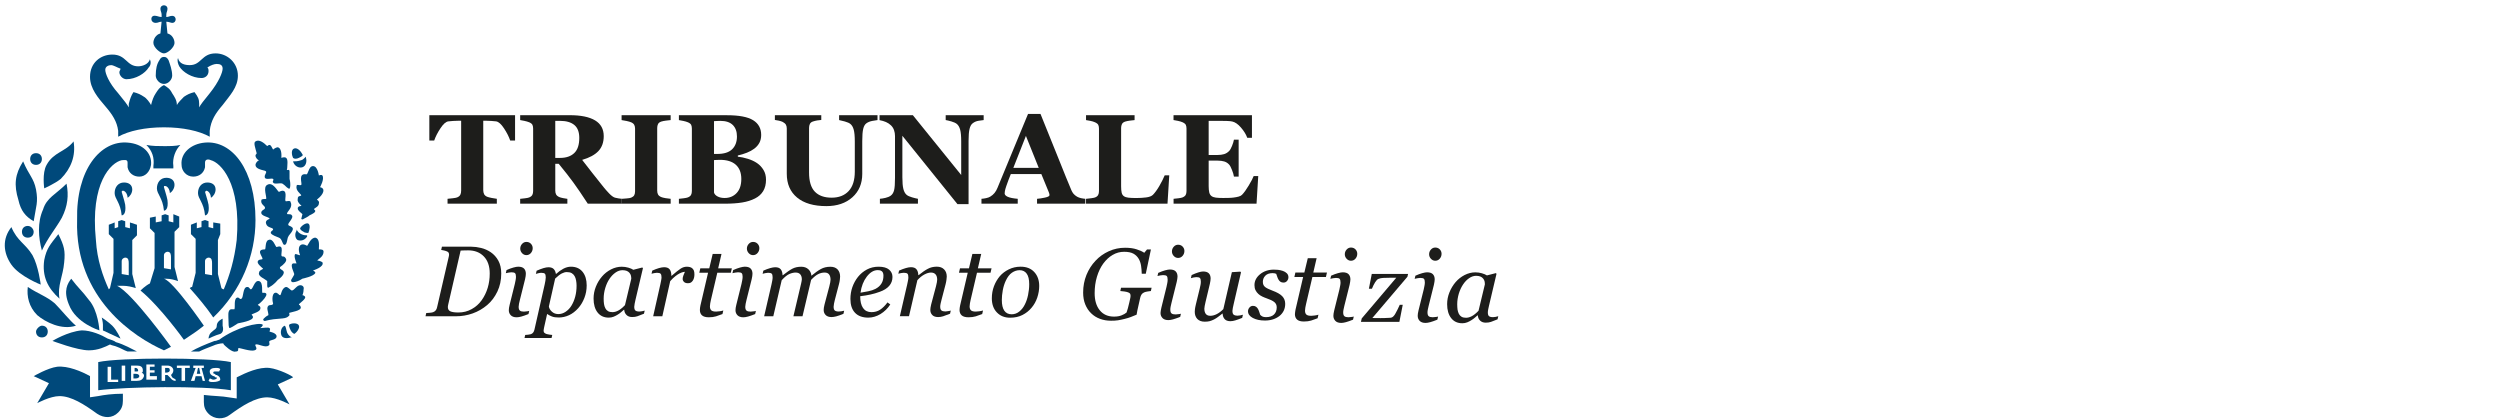 <?xml version="1.0" encoding="UTF-8" standalone="no"?>
<!-- Generator: Adobe Illustrator 16.0.0, SVG Export Plug-In . SVG Version: 6.00 Build 0)  -->

<svg
   version="1.1"
   id="Livello_1"
   x="0px"
   y="0px"
   width="214.167px"
   height="36px"
   viewBox="0 0 214.167 36"
   enable-background="new 0 0 214.167 36"
   xml:space="preserve"
   sodipodi:docname="logo-tribunale-stemmablu v2.svg"
   inkscape:version="1.4.2 (f4327f4, 2025-05-13)"
   xmlns:inkscape="http://www.inkscape.org/namespaces/inkscape"
   xmlns:sodipodi="http://sodipodi.sourceforge.net/DTD/sodipodi-0.dtd"
   xmlns="http://www.w3.org/2000/svg"
   xmlns:svg="http://www.w3.org/2000/svg"><defs
   id="defs93" /><sodipodi:namedview
   id="namedview93"
   pagecolor="#ffffff"
   bordercolor="#000000"
   borderopacity="0.25"
   inkscape:showpageshadow="2"
   inkscape:pageopacity="0.0"
   inkscape:pagecheckerboard="0"
   inkscape:deskcolor="#d1d1d1"
   inkscape:zoom="8.2925938"
   inkscape:cx="107.02321"
   inkscape:cy="18.028135"
   inkscape:window-width="1920"
   inkscape:window-height="1009"
   inkscape:window-x="-8"
   inkscape:window-y="-8"
   inkscape:window-maximized="1"
   inkscape:current-layer="g93" />
<g
   id="g43">
	<path
   fill="#00497B"
   d="M10.526,16.337c0.201,0,0.402,0.302,0.402,0.603c0.201-0.101,0.402-0.402,0.402-0.703   c0-0.402-0.302-0.603-0.705-0.603c-0.502,0-0.804,0.402-0.804,0.904c0,0.503,0.502,0.806,0.603,1.912   c0.101,0,0.403-0.103,0.302-0.906c-0.101-0.502-0.201-0.705-0.302-1.106C10.425,16.438,10.425,16.337,10.526,16.337"
   id="path1" />
	<path
   fill="#00497B"
   d="M14.045,30.012L14.045,30.012c0.201-0.1,0.402-0.201,0.603-0.302c0,0-3.317-4.624-4.624-5.228   c0.201,0,0.301,0,0.502,0c0.402,0,0.805,0.101,1.106,0.199l-0.301-1.205v-2.914l0.402-0.402v-0.906l-0.603-0.199v0.502   l-0.403-0.101v-0.503l-0.302-0.102l-0.301,0.102v0.503l-0.301,0.101v-0.502L9.32,19.254v0.805l0.403,0.402v2.916l-0.301,1.307   L9.32,24.785c-0.502-1.105-1.004-2.514-1.105-4.223c-0.503-4.93,1.307-6.639,2.211-6.838c0.201,0,0.503-0.101,0.503,0.201   c0,0.201,0,0.201,0,0.402c0.101,0.502,0.502,0.804,1.005,0.804s0.905-0.402,1.005-1.006c0.101-1.005-0.703-1.81-2.01-1.91   c-2.313-0.201-4.423,2.313-4.323,6.637C6.404,25.589,11.532,28.906,14.045,30.012L14.045,30.012z M10.425,22.372   c0-0.202,0.201-0.304,0.302-0.304c0.302,0,0.302,0.304,0.302,0.504v1.006l-0.604-0.102V22.372z"
   id="path2" />
	<path
   fill="#00497B"
   d="M17.564,12.215c-1.207,0.1-2.111,0.905-2.01,1.91c0,0.503,0.401,1.006,1.004,1.006   c0.503,0,0.905-0.302,1.006-0.804c0-0.202,0-0.202,0-0.402c0-0.302,0.302-0.302,0.503-0.201c0.804,0.201,2.614,1.911,2.211,6.838   c-0.201,1.709-0.603,3.017-1.106,4.223c0,0-0.101,0-0.201-0.102l-0.302-1.205v-2.916l0.201-0.504v-0.904l-0.603-0.1v0.502   l-0.402-0.102v-0.503l-0.302-0.103l-0.301,0.103v0.503l-0.402,0.102v-0.502l-0.503,0.198v0.806l0.403,0.401v2.916l-0.302,1.206   c-0.101,0-0.201,0.102-0.201,0.102s0.905,1.006,1.508,1.811c0.302,0.4,0.503,0.703,0.503,0.703   c2.413-2.313,3.619-5.328,3.619-8.344C21.887,14.528,19.876,12.014,17.564,12.215 M18.167,23.578l-0.604-0.102v-1.104   c0-0.202,0.201-0.304,0.302-0.304c0.302,0,0.302,0.304,0.302,0.504V23.578z"
   id="path3" />
	<path
   fill="#00497B"
   d="M16.659,28.504c0.302-0.199,0.804-0.604,0.804-0.604s-2.614-3.82-3.418-4.021c0.101,0,0.201,0,0.201,0   c0.402,0,0.704,0.102,1.006,0.201l-0.302-1.206v-3.017l0.403-0.401V18.55l-0.503-0.202v0.707l-0.402-0.102V18.45l-0.301-0.103   l-0.301,0.103v0.502l-0.503,0.101V18.55l-0.502,0.101v0.906l0.402,0.402v3.016l-0.402,1.307l0,0   c-0.402,0.201-0.805,0.605-0.805,0.605c1.709,1.406,3.72,4.223,3.72,4.223S16.357,28.706,16.659,28.504 M14.045,21.868   c0-0.201,0.201-0.302,0.302-0.302c0.301,0,0.301,0.302,0.301,0.502v1.007l-0.603-0.101V21.868z"
   id="path4" />
	<path
   fill="#00497B"
   d="M14.146,15.935c0.201,0,0.402,0.302,0.402,0.603c0.201-0.1,0.402-0.402,0.402-0.703   c0-0.403-0.302-0.604-0.704-0.604c-0.502,0-0.804,0.403-0.804,0.905c0,0.503,0.503,0.804,0.603,1.911   c0.101,0,0.402-0.101,0.302-0.905c-0.101-0.503-0.201-0.704-0.302-1.106C14.045,15.935,14.045,15.935,14.146,15.935"
   id="path5" />
	<path
   fill="#00497B"
   d="M22.49,25.086c-0.1,0,0.101-0.904-0.302-1.006c-0.402-0.1-0.502,0.704-0.703,0.704   c-0.101,0-0.101-0.201-0.302-0.201c-0.403,0-0.302,0.905-0.503,1.006c-0.101,0.101-0.201-0.101-0.302-0.101   c-0.402,0-0.201,0.904-0.301,1.005c-0.101,0-0.101,0-0.301,0c-0.302,0.101-0.201,0.604-0.201,1.005c0,0.201,0,0.604,0.1,0.604   c0.101,0,0.704-0.4,0.704-0.4c0.503-0.102,1.608-0.303,1.207-0.703c-0.201-0.104,0.603-0.201,0.703-0.503   c0.102-0.302-0.2-0.302-0.2-0.399C22.188,26.092,23.395,24.984,22.49,25.086"
   id="path6" />
	<path
   fill="#00497B"
   d="M14.045,12.517c-0.503,0-1.005,0-1.507-0.101c0.502,0.503,0.703,1.106,0.603,1.81c0,0.101,0,0.201,0,0.201   h1.709c0-0.101,0-0.201,0-0.201c-0.1-0.704,0.201-1.408,0.604-1.81C15.05,12.517,14.548,12.517,14.045,12.517"
   id="path7" />
	<path
   fill="#00497B"
   d="M18.569,27.9c0,0.303-0.201,0.303-0.502,0.604c-0.201,0.202-0.201,0.503-0.201,0.503   s0.603-0.301,1.005-0.401c0.201-0.102,0.302-0.301,0.201-0.703c0-0.303,0-0.604,0-0.604S18.569,27.498,18.569,27.9"
   id="path8" />
	<path
   fill="#00497B"
   d="M21.887,13.321c0,0.201,0.202,0.402,0.302,0.402c-0.201,0.101-0.302,0.301-0.302,0.402   c0,0.302,0.402,0.403,0.805,0.503c0.302,0.101-0.1,0.301,0,0.603c0.101,0.201,0.603,0,0.704,0.101s-0.101,0.201,0,0.302   c0.101,0.201,0.603,0,0.804,0.1c0.302,0.201,0.302,0.302,0.503,0.402c0.201,0.201,0.201-0.502,0.1-0.805c0-0.101,0-0.502,0-0.704   c-0.1-0.201-0.301,0.101-0.201-0.201c0-0.201,0.101-0.805-0.101-0.905c-0.101-0.101-0.402,0-0.402,0s0.1-0.805-0.302-0.905   c-0.101,0-0.302,0.1-0.402,0.201c-0.101-0.201-0.201-0.402-0.302-0.402c-0.1,0-0.201,0.101-0.201,0.101   c-0.301-0.301-0.704-0.603-1.006-0.402c-0.201,0.101,0,0.603,0.101,1.006C21.987,13.221,21.887,13.221,21.887,13.321"
   id="path9" />
	<path
   fill="#00497B"
   d="M10.325,29.007c0,0-0.302-0.702-0.703-1.104c-0.303-0.303-0.906-0.705-0.906-0.705s0.101,0.402,0.101,0.605   c0,0.201,0,0.504,0,0.504L10.325,29.007z"
   id="path10" />
	<path
   fill="#00497B"
   d="M25.104,13.824L25.104,13.824c0.101,0.402,0.503,0.604,0.804,0.503c0.302-0.101,0.402-0.503,0.302-0.805   v-0.101c-0.101,0.101-0.302,0.302-0.402,0.302C25.506,13.824,25.306,13.824,25.104,13.824"
   id="path11" />
	<path
   fill="#00497B"
   d="M26.411,19.959c0.1-0.201,0.201-0.705,0-0.807c-0.201-0.1-0.603,0.203-0.703,0.402   c0,0.102,0.1,0.201,0.301,0.303C26.109,19.959,26.411,19.959,26.411,19.959"
   id="path12" />
	<path
   fill="#00497B"
   d="M25.808,15.835c-0.1,0.1-0.402-0.101-0.402,0.1c-0.1,0.402,0.402,0.704,0.402,0.805   c-0.1,0.1-0.302,0-0.302,0.302c-0.101,0.302,0.402,0.604,0.302,0.604c0,0-0.302,0-0.302,0.2c0,0.201,0.202,0.302,0.402,0.502   l-0.1,0.404c0,0,0.1,0.102,0.201,0c0.201-0.102,0.402-0.202,0.502-0.301c0.202-0.103,0.705-0.303,0.403-0.504   c-0.101-0.101,0.402-0.201,0.402-0.503c0.101-0.301-0.301-0.301-0.1-0.402c0.502-0.402,0.703-0.905,0.201-1.006   c0,0,0.401-0.704,0.2-1.005c-0.1-0.101-0.301,0-0.301,0s-0.1-0.804-0.502-0.804s-0.402,0.804-0.604,0.703   C25.506,14.829,25.908,15.734,25.808,15.835"
   id="path13" />
	<path
   fill="#00497B"
   d="M25.607,13.522c0.201-0.101,0.402-0.201,0.301-0.301c-0.1-0.201-0.402-0.604-0.703-0.503   c-0.302,0.101-0.202,0.604-0.101,0.805C25.205,13.623,25.406,13.623,25.607,13.522"
   id="path14" />
	<path
   fill="#00497B"
   d="M25.808,20.059c-0.201-0.1-0.302-0.199-0.402-0.402v0.104c-0.201,0.303-0.1,0.703,0.101,0.807   c0.302,0.1,0.603,0,0.804-0.303V20.16C26.21,20.16,26.009,20.16,25.808,20.059"
   id="path15" />
	<path
   fill="#00497B"
   d="M7.61,25.689c-0.603-0.807-0.904-1.008-1.508-1.813c-0.301,0.4-0.703,1.006-0.201,2.213   c0.604,1.605,2.615,2.213,2.615,2.213S8.415,26.594,7.61,25.689"
   id="path16" />
	<path
   fill="#00497B"
   d="M7.61,30.012c0.805,0,1.408-0.302,1.811-0.502c0.201,0.102,0.402,0.102,0.603,0.2   c0.301,0.101,0.603,0.302,0.905,0.401c0.301,0,0.502,0,0.804,0c-0.402-0.199-1.106-0.604-1.81-0.803   c-0.101-0.103-0.402-0.201-0.704-0.304c-0.503-0.301-1.408-0.702-2.212-0.702c-1.206,0.102-2.513,0.903-2.513,0.903   S6.606,30.012,7.61,30.012"
   id="path17" />
	<path
   fill="#00497B"
   d="M24.501,17.243c-0.201,0,0.201-0.906-0.302-0.906c-0.1,0-0.301,0.101-0.301,0.101   c-0.101,0-0.503-0.906-1.005-0.603c-0.402,0.201,0,1.105-0.101,1.207c-0.101,0-0.402,0-0.402,0.101   c-0.102,0.402,0.402,0.503,0.301,0.704c0,0.101-0.201,0.101-0.301,0.302c-0.102,0.402,0.703,0.402,0.703,0.604   c0,0-0.402,0.101-0.301,0.401c0.101,0.402,0.603,0.304,0.603,0.504c0,0.102-0.201,0.102-0.201,0.303   c0.1,0.201,0.502,0.303,0.704,0.4c0.301,0.102,0.301,0.705,0.502,0.604c0.201,0,0.201-0.604,0.302-0.701   c0-0.103,0.604-0.604,0.301-0.807c-0.1-0.102-0.301-0.102-0.301-0.202c-0.101-0.103,0.503-0.604,0.301-0.804   c-0.1-0.202-0.502,0-0.402-0.202c0-0.101,0.502-0.503,0.302-0.904C24.903,17.142,24.602,17.243,24.501,17.243"
   id="path18" />
	<path
   fill="#00497B"
   d="M22.49,27.8c-0.302-0.2-2.212,0.202-3.72,1.308c-0.101,0-0.201,0.103-0.402,0.103   c-0.805,0.304-1.508,0.604-2.012,0.903c0.201,0,0.503,0,0.705,0c0.402-0.199,0.703-0.303,1.206-0.502   c0.201-0.102,0.603-0.2,0.804-0.2c0,0,0.101,0,0.101,0.103c0.101,0.1,0.704,0.701,1.005,0.602c0.402,0,0.101-0.301,0.302-0.301   c0.1,0,1.006,0.301,1.307,0.201c0.402-0.102,0-0.402,0.1-0.502c0.202-0.103,0.805,0.301,1.106,0.1c0.201-0.1,0-0.301,0.1-0.401   c0.101-0.101,0.603-0.101,0.603-0.401c0-0.302-0.603-0.401-0.603-0.401c0-0.101,0.101-0.2,0-0.304c-0.1-0.1-0.603,0-0.805,0   C22.289,28.102,22.591,27.9,22.49,27.8"
   id="path19" />
	<path
   fill="#00497B"
   d="M24.501,22.17c-0.101-0.201-0.201-0.201-0.302-0.201c-0.301,0,0.302-1.105-0.503-0.804   c-0.101,0-0.301-0.806-0.703-0.603c-0.302,0.1-0.201,0.803-0.302,0.803c-0.805,0-0.201,0.604-0.201,0.805   c0,0.102-0.302,0-0.402,0.202c-0.101,0.2,0.302,0.502,0.402,0.603c0.201,0.103-0.302,0.103-0.302,0.402   c-0.1,0.303,0.503,0.502,0.704,0.703c0,0.201,0,0.201,0,0.402c0,0.199,0.101,0.199,0.201,0.101   c0.402-0.202,0.704-0.603,0.704-0.603s0.603-0.402,0.503-0.705c-0.101-0.2-0.402-0.2-0.302-0.401   C24.3,22.674,24.602,22.372,24.501,22.17"
   id="path20" />
	<path
   fill="#00497B"
   d="M3.589,21.467c0.503-1.105,1.206-1.91,1.709-2.816c0.503-1.003,0.603-1.911,0.402-2.917   c-0.905,0.905-1.709,1.206-2.01,2.212C3.187,19.055,3.288,20.359,3.589,21.467"
   id="path21" />
	<path
   fill="#00497B"
   d="M2.785,21.868c-0.603-1.005-1.307-1.206-1.809-2.412c-0.805,1.005-0.704,2.211,0,3.218   c0.703,1.006,2.513,1.707,2.513,1.707S3.288,22.773,2.785,21.868"
   id="path22" />
	<path
   fill="#00497B"
   d="M7.711,34.034v-1.812c-0.704-0.4-1.91-0.904-2.815-0.805c-0.804,0.102-2.01,0.805-2.01,0.805l1.307,0.604   l-1.005,1.711c0,0,1.106-0.604,1.911-0.604c1.005,0,2.111,0.703,3.217,1.508c0.603,0.402,1.307,0.402,1.809-0.104   c0.301-0.301,0.402-0.604,0.402-1.004V33.73c-0.904,0-1.609,0.102-2.111,0.201L7.711,34.034z"
   id="path23" />
	<path
   fill="#00497B"
   d="M3.086,28.404c0,0.302,0.201,0.502,0.503,0.502c0.302,0,0.503-0.2,0.503-0.502   c0-0.303-0.201-0.504-0.503-0.504C3.388,27.9,3.086,28.203,3.086,28.404"
   id="path24" />
	<path
   fill="#00497B"
   d="M6.505,27.9c-0.503-0.402-1.307-1.407-1.811-1.91c-0.703-0.604-1.407-0.805-2.312-1.407   c-0.101,0.806,0.1,1.709,0.804,2.413C3.891,27.6,5.298,28.305,6.505,27.9"
   id="path25" />
	<path
   fill="#00497B"
   d="M23.093,31.521c-0.905-0.103-2.01,0.399-2.815,0.804v1.812l-0.704-0.102   c-0.503-0.102-1.307-0.102-2.111-0.201c0,0.201,0,0.402,0,0.604c0,0.401,0.101,0.703,0.402,1.006   c0.503,0.502,1.307,0.502,1.81,0.102c1.105-0.807,2.211-1.508,3.217-1.508c0.804,0,1.91,0.604,1.91,0.604l-1.005-1.711l1.307-0.604   C25.104,32.225,23.898,31.621,23.093,31.521"
   id="path26" />
	<path
   fill="#00497B"
   d="M17.665,16.337c0.201,0,0.402,0.302,0.402,0.603c0.201-0.101,0.402-0.402,0.402-0.703   c0-0.402-0.301-0.603-0.704-0.603c-0.502,0-0.804,0.402-0.804,0.904c0,0.503,0.502,0.806,0.603,1.912   c0.101,0,0.402-0.103,0.302-0.906c-0.101-0.502-0.201-0.705-0.302-1.106L17.665,16.337"
   id="path27" />
	<path
   fill="#00497B"
   d="M25.908,25.288c0,0,0.101-0.202,0.101-0.504c0.1-0.302-0.301-0.503-0.604-0.201   c-0.201,0.201-0.302,0.302-0.402,0.302s-0.301-0.302-0.502-0.302c-0.402,0.101-0.402,0.705-0.503,0.705   c-0.1,0-0.1-0.103-0.302-0.202c-0.402-0.102-0.402,0.604-0.301,0.904c0,0.201-0.302,0.102-0.402,0.201   c-0.201,0.201,0,0.502,0,0.805c-0.201,0.102-0.302,0.199-0.402,0.301c-0.101,0.102,0,0.201,0.1,0.201   c1.106-0.303,1.709-0.1,2.011-0.4c0.201-0.102,0-0.303,0.1-0.303c0.302-0.102,1.207-0.201,0.906-0.604c0-0.102-0.101,0-0.101-0.102   c0-0.104,0.704-0.503,0.502-0.703C26.009,25.288,25.908,25.288,25.908,25.288"
   id="path28" />
	<path
   fill="#00497B"
   d="M24.802,27.8c-0.1,0,0,0.302,0.101,0.505c0.1,0.199,0.302,0.301,0.302,0.301   c0.201-0.102,0.503-0.504,0.402-0.703C25.506,27.6,24.903,27.699,24.802,27.8"
   id="path29" />
	<path
   fill="#00497B"
   d="M24.4,27.9c-0.301,0.102-0.402,0.504-0.301,0.806c0.1,0.301,0.502,0.301,0.804,0.2h0.1   c-0.201-0.102-0.301-0.2-0.402-0.402C24.501,28.203,24.501,28.002,24.4,27.9L24.4,27.9z"
   id="path30" />
	<path
   fill="#00497B"
   d="M27.216,22.271c0.1-0.104,0.502-0.303,0.502-0.705c0-0.201-0.201-0.201-0.402-0.201   c0-0.301,0.101-0.904-0.301-1.006c-0.402,0-0.604,0.604-0.704,0.705c0,0-0.301-0.201-0.502-0.103c-0.402,0.201-0.1,0.904-0.1,0.904   c-0.101,0-0.302-0.103-0.402-0.103c-0.202,0.103,0.1,0.805,0.1,0.805s-0.201,0-0.302,0c-0.302,0.104,0.101,0.807,0.101,0.906   c0,0.101-0.101,0.201-0.202,0.4c-0.1,0.102-0.1,0.303,0.101,0.303c0.202,0,0.503-0.102,0.804-0.303c0,0,1.006-0.199,1.106-0.502   c0-0.102-0.201-0.201-0.201-0.201s1.005-0.302,0.804-0.703C27.316,22.271,27.115,22.372,27.216,22.271"
   id="path31" />
	<path
   fill="#00497B"
   d="M5.198,15.332c0.904-0.904,1.307-2.01,1.105-3.217C5.6,13.02,4.595,13.02,3.992,14.125   c-0.402,0.704-0.201,2.011-0.201,2.011S4.695,15.734,5.198,15.332"
   id="path32" />
	<path
   fill="#00497B"
   d="M10.124,11.209c0,0.202,0,0.403,0,0.503c0.905-0.503,2.313-0.805,3.921-0.805   c1.609,0,3.017,0.302,3.921,0.805c0-0.1,0-0.301,0-0.503c0.101-0.904,0.503-1.508,1.106-2.211c0.604-0.805,1.307-1.508,1.307-2.514   c0-1.106-0.905-1.91-1.91-1.91c-1.206,0-1.206,1.005-2.212,1.005c-0.402,0-0.904-0.101-1.005-0.603   c-0.101,0.201,0,0.502,0.101,0.704c0.301,0.502,1.105,1.005,1.91,1.005c0.301,0,0.603-0.201,0.603-0.603   c0-0.101,0-0.201-0.101-0.302c0.302-0.201,0.604-0.302,0.805-0.302c0.301,0,0.502,0.101,0.502,0.402   c0,0.301-0.301,1.106-1.106,2.111c-0.502,0.604-0.804,1.005-0.904,1.207c0-0.101,0-0.201,0-0.302c0-0.402-0.101-0.604-0.402-1.005   c-0.402,0.101-0.604,0.201-0.905,0.402c-0.201,0.202-0.502,0.503-0.603,0.704c0-0.402-0.202-0.704-0.402-1.005   c-0.201-0.402-0.402-0.503-0.704-0.704l0,0c-0.401,0.201-0.503,0.402-0.704,0.704c-0.201,0.301-0.301,0.604-0.402,1.005   c-0.1-0.201-0.401-0.603-0.603-0.704c-0.302-0.201-0.503-0.301-0.905-0.402c-0.201,0.301-0.301,0.604-0.402,1.005   c0,0.101,0,0.201,0,0.302c-0.101-0.201-0.403-0.603-0.905-1.207C9.319,7.088,9.018,6.284,9.018,5.982   c0-0.301,0.301-0.402,0.503-0.402c0.201,0,0.502,0.201,0.804,0.302c0,0.101-0.1,0.201-0.1,0.301c0,0.302,0.301,0.603,0.603,0.603   c0.804,0,1.609-0.502,1.91-1.005c0.201-0.201,0.201-0.503,0.101-0.704c-0.101,0.402-0.603,0.604-1.006,0.604   c-1.005,0-1.005-1.006-2.211-1.006c-1.006,0-1.911,0.704-1.911,1.91c0,1.005,0.704,1.81,1.307,2.514   C9.622,9.802,10.023,10.405,10.124,11.209"
   id="path33" />
	<path
   fill="#00497B"
   d="M14.045,4.876c-0.2,0-0.301,0.101-0.401,0.302c-0.202,0.301-0.302,0.704-0.302,1.307   c0,0.301,0.302,0.704,0.704,0.704c0.402,0,0.704-0.403,0.704-0.704c0-0.502-0.201-1.005-0.302-1.307   C14.347,4.977,14.246,4.876,14.045,4.876"
   id="path34" />
	<path
   fill="#00497B"
   d="M4.997,20.059c-0.704,0.905-1.005,1.207-1.207,2.213c-0.201,1.408,0.302,2.412,1.307,3.317   c-0.202-1.106,0.302-1.909,0.402-3.116C5.6,21.467,5.5,21.064,4.997,20.059"
   id="path35" />
	<path
   fill="#00497B"
   d="M13.341,1.96c0.201,0,0.302-0.101,0.503-0.101l-0.101,1.006c-0.402,0.1-0.604,0.502-0.604,0.803   c0,0.402,0.604,0.906,0.905,0.906c0.302,0,0.905-0.503,0.905-0.906c0-0.301-0.201-0.703-0.603-0.803l-0.1-1.005   c0.201,0,0.402,0.101,0.503,0.101c0.402,0,0.402-0.603,0-0.603c-0.201,0-0.302,0.101-0.503,0.101V1.257   c0-0.202,0.101-0.302,0.101-0.503c0-0.402-0.603-0.402-0.603,0c0,0.201,0.101,0.301,0.101,0.503v0.201   c-0.201,0-0.403-0.101-0.503-0.101C12.839,1.257,12.839,1.96,13.341,1.96"
   id="path36" />
	<path
   fill="#00497B"
   d="M2.886,18.953c0.201-1.307,0.402-1.609,0.201-2.716c-0.201-1.006-0.603-1.207-1.106-2.413   c-0.704,1.105-0.804,2.011-0.402,3.318C1.78,18.047,2.182,18.55,2.886,18.953"
   id="path37" />
	<path
   fill="#00497B"
   d="M2.383,19.355c-0.302,0-0.503,0.199-0.503,0.502s0.201,0.502,0.503,0.502c0.301,0,0.502-0.199,0.502-0.502   C2.886,19.656,2.685,19.355,2.383,19.355"
   id="path38" />
	<path
   fill="#00497B"
   d="M3.086,14.125c0.301,0,0.503-0.201,0.503-0.502c0-0.301-0.202-0.502-0.503-0.502   c-0.302,0-0.502,0.201-0.502,0.502C2.584,13.924,2.785,14.125,3.086,14.125"
   id="path39" />
	<polygon
   fill="#00497B"
   points="16.961,31.521 16.86,32.023 17.162,32.023 17.062,31.521  "
   id="polygon39" />
	<path
   fill="#00497B"
   d="M11.632,32.023h-0.201v0.399h0.201c0.201,0,0.302-0.103,0.302-0.2   C11.934,32.124,11.833,32.023,11.632,32.023"
   id="path40" />
	<path
   fill="#00497B"
   d="M11.833,31.723c0-0.102-0.1-0.201-0.201-0.201h-0.101v0.301h0.101   C11.833,31.822,11.833,31.822,11.833,31.723"
   id="path41" />
	<path
   fill="#00497B"
   d="M14.347,31.521h-0.201v0.399h0.1c0.201,0,0.302-0.101,0.302-0.198   C14.548,31.521,14.447,31.521,14.347,31.521"
   id="path42" />
	<path
   fill="#00497B"
   d="M19.776,31.018c-1.811-0.401-9.551-0.401-11.361,0v2.412c2.413-0.302,8.948-0.4,11.361,0V31.018z    M10.124,32.727H9.219V31.42h0.302v1.105h0.603V32.727z M10.727,32.626h-0.302v-1.308h0.302V32.626z M11.733,32.626H11.23v-1.308   h0.503c0.301,0,0.503,0.102,0.503,0.402c0,0.102,0,0.199-0.101,0.199c0.201,0.104,0.201,0.202,0.201,0.303   C12.236,32.525,12.034,32.626,11.733,32.626 M13.442,32.525h-0.904v-1.305h0.703v0.198h-0.402v0.304h0.402v0.198h-0.402v0.304   h0.603V32.525z M15.05,32.626L15.05,32.626c-0.301,0-0.402-0.201-0.502-0.302l-0.201-0.2l0,0c0,0,0,0-0.101,0h-0.1v0.502h-0.301   v-1.308h0.502c0.301,0,0.502,0.201,0.502,0.402c0,0.199-0.1,0.303-0.201,0.401l0.101,0.198c0.1,0.103,0.201,0.103,0.301,0.201l0,0   V32.626z M16.257,31.521h-0.402v1.104h-0.301v-1.104h-0.402V31.32h1.105V31.521z M17.363,32.626l-0.1-0.401H16.76l-0.101,0.401   h-0.302l0.403-1.104h-0.202V31.32h0.905v0.201h-0.201l0.301,1.104L17.363,32.626L17.363,32.626z M18.268,32.727   c-0.201,0-0.302,0-0.402-0.101l0,0l0.1-0.201l0,0c0.101,0,0.202,0.101,0.302,0.101c0.201,0,0.302-0.101,0.302-0.101   c0-0.101,0-0.101-0.101-0.101c0,0-0.1,0-0.1-0.102h-0.101c-0.201-0.101-0.302-0.199-0.302-0.4s0.202-0.303,0.503-0.303   c0.201,0,0.302,0,0.402,0.102l0,0l-0.1,0.201l0,0c-0.101,0-0.201,0-0.302,0c-0.1,0-0.201,0-0.201,0.1   c0,0.102,0.101,0.102,0.101,0.102s0.1,0,0.1,0.103h0.101c0.201,0.101,0.301,0.2,0.301,0.399   C18.871,32.626,18.569,32.727,18.268,32.727"
   id="path43" />
</g>
<g
   id="g52">
	<path
   fill="#1D1D1B"
   d="M44.124,12.038h-0.417c-0.11-0.324-0.286-0.671-0.53-1.042c-0.245-0.37-0.469-0.568-0.675-0.598   c-0.113-0.015-0.254-0.026-0.421-0.038c-0.167-0.012-0.31-0.016-0.432-0.016h-0.251v5.944c0,0.128,0.024,0.242,0.07,0.339   c0.047,0.098,0.137,0.175,0.272,0.232c0.082,0.032,0.209,0.065,0.381,0.099c0.172,0.035,0.32,0.059,0.441,0.072v0.417H38.34V17.03   c0.103-0.01,0.248-0.025,0.435-0.045c0.187-0.021,0.313-0.044,0.381-0.072c0.139-0.057,0.231-0.134,0.279-0.23   c0.047-0.096,0.07-0.21,0.07-0.341v-5.998h-0.251c-0.12,0-0.265,0.005-0.432,0.016c-0.167,0.01-0.307,0.023-0.422,0.038   c-0.206,0.028-0.43,0.228-0.673,0.598c-0.244,0.371-0.42,0.718-0.53,1.042H36.78V9.868h7.344V12.038z"
   id="path44" />
	<path
   fill="#1D1D1B"
   d="M53.262,17.449h-2.909c-0.501-0.77-0.919-1.382-1.251-1.836c-0.333-0.455-0.746-0.982-1.24-1.582h-0.293   v2.302c0,0.128,0.024,0.237,0.072,0.327c0.048,0.089,0.14,0.164,0.274,0.224c0.067,0.029,0.174,0.058,0.318,0.088   c0.144,0.03,0.268,0.05,0.371,0.062v0.417h-4.043v-0.417c0.103-0.01,0.239-0.025,0.409-0.046c0.168-0.019,0.289-0.043,0.36-0.072   c0.136-0.057,0.226-0.129,0.272-0.217c0.047-0.086,0.07-0.198,0.07-0.334v-5.346c0-0.128-0.02-0.236-0.058-0.32   c-0.039-0.085-0.134-0.161-0.283-0.225c-0.115-0.045-0.249-0.085-0.404-0.118c-0.154-0.032-0.277-0.055-0.365-0.069V9.868h4.251   c0.951,0,1.673,0.149,2.167,0.446c0.493,0.297,0.74,0.747,0.74,1.349c0,0.531-0.153,0.957-0.457,1.279   c-0.305,0.323-0.769,0.574-1.392,0.755c0.241,0.314,0.524,0.677,0.847,1.09c0.322,0.414,0.657,0.834,1.006,1.265   c0.111,0.139,0.261,0.309,0.451,0.51c0.191,0.201,0.358,0.325,0.505,0.371c0.083,0.025,0.187,0.047,0.313,0.064   c0.125,0.017,0.216,0.028,0.269,0.032v0.419H53.262z M49.625,11.814c0-0.505-0.142-0.875-0.425-1.108   c-0.284-0.234-0.687-0.351-1.21-0.351h-0.422v3.173h0.405c0.523,0,0.93-0.138,1.217-0.412   C49.481,12.843,49.625,12.409,49.625,11.814z"
   id="path45" />
	<path
   fill="#1D1D1B"
   d="M57.455,17.449h-4.204v-0.417c0.096-0.007,0.238-0.018,0.425-0.032c0.188-0.015,0.316-0.036,0.387-0.064   c0.131-0.054,0.221-0.124,0.269-0.21c0.048-0.087,0.072-0.198,0.072-0.334v-5.373c0-0.122-0.023-0.228-0.07-0.32   s-0.137-0.167-0.272-0.225c-0.086-0.035-0.212-0.072-0.379-0.109c-0.167-0.037-0.312-0.063-0.433-0.077V9.87h4.203v0.417   c-0.106,0.01-0.24,0.025-0.401,0.046c-0.16,0.019-0.295,0.048-0.405,0.082c-0.139,0.047-0.231,0.119-0.277,0.216   c-0.047,0.098-0.07,0.21-0.07,0.334v5.367c0,0.128,0.024,0.238,0.072,0.329c0.048,0.09,0.14,0.165,0.274,0.221   c0.074,0.032,0.199,0.064,0.371,0.094c0.173,0.03,0.318,0.048,0.435,0.056L57.455,17.449L57.455,17.449z"
   id="path46" />
	<path
   fill="#1D1D1B"
   d="M64.852,13.971c0.229,0.157,0.412,0.354,0.555,0.591c0.144,0.237,0.214,0.515,0.214,0.836   c0,0.385-0.081,0.71-0.243,0.975c-0.163,0.266-0.395,0.475-0.697,0.627c-0.32,0.164-0.69,0.279-1.108,0.347   c-0.419,0.068-0.911,0.102-1.477,0.102h-3.937v-0.417c0.11-0.01,0.25-0.026,0.417-0.048c0.167-0.021,0.285-0.047,0.353-0.074   c0.131-0.053,0.221-0.124,0.269-0.211c0.048-0.086,0.072-0.2,0.072-0.339v-5.34c0-0.128-0.02-0.236-0.058-0.32   c-0.039-0.085-0.134-0.161-0.283-0.225c-0.111-0.045-0.238-0.084-0.385-0.114c-0.146-0.03-0.275-0.054-0.385-0.072V9.871h4.117   c1.037,0,1.784,0.143,2.243,0.427c0.459,0.285,0.689,0.706,0.689,1.261c0,0.257-0.051,0.482-0.154,0.675   c-0.104,0.193-0.251,0.362-0.443,0.505c-0.174,0.132-0.382,0.246-0.625,0.342s-0.501,0.176-0.78,0.24v0.101   c0.278,0.029,0.567,0.091,0.866,0.185C64.371,13.7,64.632,13.822,64.852,13.971z M63.132,11.691c0-0.42-0.119-0.748-0.356-0.982   c-0.237-0.236-0.592-0.353-1.064-0.353c-0.068,0-0.156,0.003-0.265,0.008c-0.108,0.006-0.203,0.01-0.28,0.014v2.81h0.278   c0.578,0,1.002-0.134,1.277-0.403C62.996,12.516,63.132,12.151,63.132,11.691z M63.506,15.33c0-0.527-0.157-0.932-0.469-1.215   c-0.314-0.282-0.764-0.422-1.352-0.422c-0.067,0-0.158,0.002-0.27,0.008c-0.112,0.004-0.194,0.009-0.248,0.013v2.777   c0.032,0.131,0.131,0.243,0.298,0.334c0.167,0.092,0.37,0.136,0.609,0.136c0.424,0,0.768-0.143,1.034-0.428   C63.374,16.25,63.506,15.848,63.506,15.33z"
   id="path47" />
	<path
   fill="#1D1D1B"
   d="M75.171,10.287c-0.104,0.01-0.252,0.034-0.447,0.072c-0.194,0.037-0.357,0.102-0.489,0.194   c-0.135,0.089-0.23,0.249-0.285,0.48c-0.057,0.231-0.083,0.578-0.083,1.042v2.821c0,0.83-0.282,1.498-0.843,2.002   c-0.563,0.505-1.308,0.759-2.233,0.759c-1.079,0-1.913-0.244-2.504-0.731c-0.591-0.488-0.886-1.168-0.886-2.041v-3.877   c0-0.125-0.024-0.231-0.072-0.321c-0.048-0.089-0.14-0.168-0.274-0.241c-0.093-0.045-0.207-0.083-0.342-0.111   c-0.135-0.029-0.246-0.048-0.331-0.059V9.871h3.974v0.405c-0.115,0.007-0.23,0.021-0.347,0.041   c-0.118,0.021-0.237,0.049-0.358,0.088c-0.135,0.042-0.227,0.114-0.272,0.215c-0.047,0.1-0.07,0.211-0.07,0.337v3.824   c0,0.751,0.166,1.297,0.497,1.64c0.331,0.342,0.811,0.513,1.439,0.513c0.618,0,1.104-0.189,1.455-0.566   c0.352-0.376,0.528-0.933,0.528-1.667V12.13c0-0.456-0.03-0.797-0.093-1.023c-0.063-0.226-0.158-0.388-0.286-0.489   c-0.091-0.078-0.253-0.149-0.483-0.214c-0.229-0.063-0.39-0.103-0.483-0.117V9.868h3.29V10.287L75.171,10.287z"
   id="path48" />
	<path
   fill="#1D1D1B"
   d="M84.266,10.287c-0.1,0.01-0.243,0.03-0.427,0.058c-0.187,0.028-0.354,0.097-0.502,0.208   c-0.132,0.095-0.226,0.261-0.28,0.493c-0.056,0.233-0.083,0.577-0.083,1.028v5.416h-0.95l-4.721-5.859v3.556   c0,0.442,0.028,0.778,0.087,1.006c0.06,0.23,0.154,0.399,0.286,0.505c0.096,0.079,0.25,0.148,0.459,0.209   c0.211,0.061,0.377,0.102,0.502,0.122v0.417h-3.259v-0.417c0.139-0.01,0.299-0.036,0.479-0.078c0.179-0.042,0.33-0.104,0.451-0.19   c0.139-0.103,0.235-0.259,0.287-0.468c0.052-0.208,0.077-0.557,0.077-1.05v-3.588c0-0.177-0.028-0.346-0.083-0.505   c-0.055-0.158-0.142-0.294-0.26-0.409c-0.124-0.12-0.267-0.215-0.43-0.286c-0.163-0.07-0.347-0.124-0.552-0.163V9.866H78.2   l4.143,5.125v-2.866c0-0.456-0.029-0.795-0.09-1.017c-0.062-0.222-0.157-0.387-0.289-0.494c-0.104-0.081-0.256-0.152-0.458-0.21   c-0.204-0.059-0.366-0.099-0.492-0.119V9.868h3.253V10.287L84.266,10.287z"
   id="path49" />
	<path
   fill="#1D1D1B"
   d="M92.967,17.449H88.84v-0.417c0.192-0.014,0.416-0.049,0.675-0.104c0.262-0.055,0.39-0.124,0.39-0.207   c0-0.028-0.002-0.06-0.007-0.096c-0.007-0.035-0.021-0.083-0.045-0.144l-0.646-1.571h-2.614c-0.062,0.147-0.128,0.318-0.201,0.513   c-0.072,0.196-0.135,0.37-0.188,0.523c-0.068,0.199-0.107,0.343-0.119,0.432c-0.013,0.089-0.02,0.151-0.02,0.188   c0,0.115,0.086,0.211,0.26,0.291c0.172,0.08,0.46,0.139,0.861,0.174v0.417h-3.107V17.03c0.117-0.006,0.249-0.025,0.397-0.056   c0.147-0.031,0.264-0.072,0.351-0.126c0.146-0.086,0.269-0.191,0.37-0.314c0.102-0.124,0.187-0.273,0.255-0.443   c0.412-1.001,0.827-2.004,1.242-3.007c0.413-1.003,0.871-2.112,1.374-3.322h1.069c0.697,1.716,1.246,3.073,1.641,4.069   c0.395,0.996,0.732,1.823,1.01,2.478c0.046,0.106,0.105,0.204,0.176,0.291c0.072,0.087,0.173,0.169,0.305,0.249   c0.101,0.057,0.216,0.1,0.347,0.128c0.133,0.028,0.254,0.047,0.359,0.053v0.418H92.967z M88.986,14.383l-1.099-2.74l-1.079,2.74   H88.986z"
   id="path50" />
	<path
   fill="#1D1D1B"
   d="M100.167,15.019l-0.151,2.43h-6.979v-0.417c0.124-0.01,0.271-0.027,0.438-0.05s0.277-0.046,0.331-0.066   c0.127-0.049,0.217-0.119,0.266-0.208c0.051-0.09,0.074-0.203,0.074-0.342v-5.346c0-0.128-0.021-0.235-0.059-0.318   c-0.04-0.084-0.134-0.16-0.284-0.227c-0.11-0.049-0.241-0.09-0.397-0.121c-0.155-0.029-0.279-0.052-0.369-0.066V9.871h4.159v0.417   c-0.116,0.01-0.248,0.025-0.404,0.046c-0.155,0.019-0.29,0.048-0.404,0.083c-0.139,0.047-0.23,0.119-0.276,0.216   c-0.047,0.097-0.07,0.209-0.07,0.334v4.983c0,0.235,0.016,0.42,0.047,0.555c0.031,0.135,0.094,0.235,0.188,0.299   c0.092,0.067,0.221,0.111,0.387,0.13c0.167,0.02,0.394,0.03,0.687,0.03c0.284,0,0.562-0.017,0.832-0.051   c0.269-0.033,0.462-0.107,0.582-0.221c0.179-0.182,0.365-0.437,0.556-0.766c0.189-0.329,0.342-0.63,0.455-0.906h0.394   L100.167,15.019L100.167,15.019z"
   id="path51" />
	<path
   fill="#1D1D1B"
   d="M107.252,11.804h-0.404c-0.104-0.288-0.281-0.578-0.535-0.873c-0.253-0.294-0.503-0.468-0.752-0.522   c-0.106-0.024-0.257-0.041-0.446-0.046c-0.19-0.004-0.351-0.008-0.473-0.008h-1.1v2.921h0.779c0.195,0,0.372-0.023,0.534-0.07   c0.16-0.045,0.306-0.135,0.438-0.267c0.081-0.083,0.165-0.227,0.248-0.433c0.084-0.207,0.139-0.386,0.166-0.54h0.404v3.161h-0.404   c-0.022-0.149-0.074-0.336-0.166-0.563c-0.087-0.225-0.168-0.381-0.248-0.467c-0.117-0.128-0.256-0.215-0.416-0.264   c-0.161-0.048-0.345-0.072-0.554-0.072h-0.781v2.185c0,0.228,0.019,0.407,0.051,0.542c0.034,0.134,0.097,0.236,0.19,0.308   c0.087,0.067,0.212,0.112,0.364,0.133c0.154,0.022,0.366,0.032,0.633,0.032c0.125,0,0.275-0.001,0.451-0.006   c0.173-0.003,0.327-0.013,0.457-0.032c0.15-0.019,0.289-0.045,0.421-0.081c0.128-0.035,0.226-0.086,0.29-0.154   c0.171-0.174,0.363-0.44,0.577-0.799c0.215-0.358,0.355-0.625,0.421-0.804h0.392l-0.146,2.361h-7.107V17.03   c0.099-0.006,0.234-0.021,0.404-0.043c0.17-0.021,0.292-0.046,0.362-0.074c0.135-0.057,0.227-0.129,0.273-0.216   c0.045-0.087,0.069-0.198,0.069-0.334v-5.346c0-0.128-0.021-0.235-0.059-0.318c-0.04-0.084-0.134-0.16-0.284-0.227   c-0.091-0.042-0.222-0.081-0.389-0.118c-0.168-0.035-0.295-0.058-0.38-0.07V9.866h6.718V11.804L107.252,11.804z"
   id="path52" />
</g>
<g
   id="g93"
   transform="translate(-0.241,-1.206)">
	<path
   fill="#1d1d1b"
   d="m 43.181,24.636 c 0,0.567 -0.11,1.082 -0.332,1.548 -0.222,0.463 -0.511,0.847 -0.87,1.152 -0.373,0.316 -0.787,0.555 -1.246,0.719 -0.458,0.163 -0.938,0.245 -1.438,0.245 h -2.602 l 0.063,-0.277 c 0.073,0 0.175,-0.005 0.309,-0.022 0.134,-0.014 0.228,-0.028 0.284,-0.054 0.101,-0.037 0.176,-0.093 0.229,-0.166 0.052,-0.071 0.087,-0.153 0.107,-0.254 l 0.991,-4.291 c 0.009,-0.032 0.017,-0.07 0.023,-0.11 0.007,-0.038 0.011,-0.074 0.011,-0.097 0,-0.063 -0.011,-0.116 -0.032,-0.162 -0.02,-0.046 -0.063,-0.087 -0.128,-0.115 -0.073,-0.034 -0.163,-0.063 -0.269,-0.088 -0.106,-0.022 -0.188,-0.039 -0.244,-0.047 L 38.1,22.34 h 2.526 c 0.252,0 0.527,0.035 0.825,0.107 0.296,0.07 0.573,0.194 0.831,0.366 0.271,0.185 0.489,0.428 0.654,0.729 0.163,0.299 0.245,0.665 0.245,1.094 z m -0.987,0.003 c 0,-0.628 -0.168,-1.118 -0.505,-1.465 -0.336,-0.348 -0.784,-0.521 -1.341,-0.521 -0.115,0 -0.235,0.001 -0.357,0.006 -0.124,0.005 -0.221,0.008 -0.29,0.012 L 38.636,27.3 c -0.008,0.037 -0.016,0.076 -0.021,0.112 -0.005,0.035 -0.008,0.071 -0.008,0.103 0,0.17 0.07,0.288 0.209,0.358 0.139,0.068 0.37,0.103 0.689,0.103 0.418,0 0.798,-0.095 1.142,-0.288 0.343,-0.188 0.628,-0.442 0.855,-0.76 0.233,-0.328 0.406,-0.687 0.521,-1.071 0.114,-0.385 0.171,-0.793 0.171,-1.218 z"
   id="path53" />
	<path
   fill="#1d1d1b"
   d="m 45.577,27.84 -0.063,0.27 c -0.258,0.102 -0.463,0.175 -0.617,0.215 -0.154,0.04 -0.285,0.063 -0.396,0.063 -0.225,0 -0.391,-0.06 -0.504,-0.176 -0.112,-0.118 -0.168,-0.26 -0.168,-0.432 0,-0.064 0.006,-0.132 0.017,-0.201 0.011,-0.069 0.029,-0.158 0.055,-0.265 l 0.444,-1.788 c 0.022,-0.099 0.044,-0.203 0.065,-0.316 0.021,-0.113 0.032,-0.205 0.032,-0.285 0,-0.155 -0.026,-0.26 -0.079,-0.314 -0.052,-0.054 -0.157,-0.079 -0.315,-0.079 -0.062,0 -0.144,0.011 -0.245,0.028 -0.103,0.021 -0.179,0.036 -0.231,0.05 l 0.062,-0.267 c 0.219,-0.097 0.415,-0.172 0.588,-0.218 0.172,-0.049 0.311,-0.073 0.412,-0.073 0.23,0 0.396,0.057 0.5,0.163 0.104,0.109 0.154,0.257 0.154,0.441 0,0.048 -0.005,0.119 -0.016,0.204 -0.012,0.087 -0.028,0.175 -0.05,0.261 l -0.446,1.786 c -0.028,0.11 -0.053,0.217 -0.074,0.322 -0.021,0.104 -0.031,0.192 -0.031,0.259 0,0.158 0.036,0.269 0.107,0.327 0.071,0.059 0.186,0.087 0.345,0.087 0.054,0 0.129,-0.005 0.229,-0.022 0.095,-0.004 0.171,-0.022 0.225,-0.04 z m 0.298,-5.375 c 0,0.159 -0.053,0.299 -0.155,0.419 -0.104,0.118 -0.232,0.178 -0.387,0.178 -0.143,0 -0.266,-0.057 -0.37,-0.17 -0.103,-0.112 -0.155,-0.242 -0.155,-0.389 0,-0.153 0.052,-0.288 0.155,-0.401 0.104,-0.115 0.228,-0.172 0.37,-0.172 0.16,0 0.29,0.054 0.392,0.16 0.098,0.107 0.15,0.232 0.15,0.375 z"
   id="path54" />
	<path
   fill="#1d1d1b"
   d="m 50.5,25.661 c 0,0.374 -0.066,0.731 -0.197,1.067 -0.13,0.337 -0.306,0.628 -0.523,0.874 -0.245,0.273 -0.508,0.474 -0.792,0.606 -0.284,0.13 -0.577,0.197 -0.875,0.197 -0.241,0 -0.438,-0.028 -0.591,-0.087 -0.154,-0.06 -0.291,-0.133 -0.411,-0.217 l -0.246,1.101 c -0.016,0.071 -0.03,0.139 -0.04,0.201 -0.009,0.059 -0.015,0.11 -0.015,0.144 0,0.077 0.027,0.139 0.083,0.181 0.055,0.044 0.117,0.079 0.188,0.097 0.07,0.021 0.147,0.036 0.234,0.047 0.087,0.016 0.166,0.023 0.236,0.028 l -0.059,0.263 H 45.175 L 45.233,29.9 c 0.089,-0.005 0.174,-0.012 0.252,-0.022 0.079,-0.008 0.153,-0.021 0.222,-0.04 0.086,-0.027 0.155,-0.072 0.208,-0.144 0.052,-0.066 0.088,-0.15 0.111,-0.254 l 0.877,-3.871 c 0.021,-0.104 0.042,-0.212 0.062,-0.32 0.019,-0.107 0.029,-0.201 0.029,-0.277 0,-0.158 -0.025,-0.264 -0.073,-0.314 -0.049,-0.053 -0.154,-0.081 -0.317,-0.081 -0.061,0 -0.141,0.011 -0.234,0.033 -0.095,0.026 -0.169,0.042 -0.222,0.059 l 0.063,-0.27 c 0.213,-0.094 0.405,-0.167 0.576,-0.221 0.171,-0.051 0.315,-0.078 0.437,-0.078 0.196,0 0.344,0.05 0.445,0.148 0.101,0.1 0.164,0.239 0.189,0.416 h 0.033 c 0.19,-0.177 0.395,-0.322 0.61,-0.438 0.217,-0.113 0.433,-0.173 0.649,-0.173 0.426,0 0.757,0.146 0.995,0.435 0.237,0.291 0.355,0.682 0.355,1.173 z m -1.31,1.737 c 0.143,-0.232 0.253,-0.493 0.33,-0.785 0.078,-0.294 0.114,-0.604 0.114,-0.934 0,-0.147 -0.013,-0.299 -0.04,-0.446 -0.026,-0.148 -0.069,-0.274 -0.128,-0.374 -0.062,-0.108 -0.146,-0.194 -0.252,-0.255 -0.106,-0.06 -0.247,-0.09 -0.42,-0.09 -0.129,0 -0.271,0.039 -0.426,0.118 -0.156,0.081 -0.345,0.227 -0.569,0.441 l -0.537,2.383 c 0.02,0.162 0.106,0.312 0.258,0.45 0.153,0.139 0.336,0.206 0.551,0.206 0.222,0 0.429,-0.065 0.622,-0.195 0.192,-0.129 0.361,-0.298 0.497,-0.519 z"
   id="path55" />
	<path
   fill="#1d1d1b"
   d="m 53.716,27.742 h -0.029 c -0.061,0.049 -0.135,0.113 -0.221,0.191 -0.086,0.078 -0.185,0.151 -0.3,0.221 -0.109,0.07 -0.228,0.131 -0.356,0.184 -0.129,0.051 -0.269,0.078 -0.42,0.078 -0.405,0 -0.724,-0.145 -0.954,-0.437 -0.23,-0.293 -0.346,-0.691 -0.346,-1.194 0,-0.347 0.063,-0.685 0.193,-1.011 0.128,-0.328 0.306,-0.622 0.534,-0.886 0.215,-0.25 0.471,-0.45 0.768,-0.604 0.296,-0.15 0.603,-0.229 0.915,-0.229 0.199,0 0.389,0.028 0.57,0.081 0.181,0.054 0.322,0.112 0.426,0.182 l 0.772,-0.198 0.051,0.063 -0.64,2.714 c -0.021,0.086 -0.045,0.192 -0.068,0.317 -0.024,0.124 -0.036,0.214 -0.036,0.272 0,0.16 0.033,0.268 0.1,0.322 0.068,0.057 0.181,0.087 0.34,0.087 0.054,0 0.13,-0.01 0.228,-0.025 0.099,-0.021 0.174,-0.035 0.228,-0.056 l -0.063,0.267 c -0.252,0.103 -0.442,0.175 -0.564,0.218 -0.124,0.045 -0.274,0.067 -0.451,0.067 -0.203,0 -0.362,-0.059 -0.479,-0.175 -0.123,-0.117 -0.187,-0.268 -0.198,-0.449 z m 0.604,-2.657 c 0,-0.092 -0.01,-0.182 -0.029,-0.267 -0.02,-0.083 -0.061,-0.158 -0.121,-0.234 -0.056,-0.069 -0.134,-0.126 -0.231,-0.169 -0.098,-0.039 -0.222,-0.063 -0.37,-0.063 -0.204,0 -0.404,0.067 -0.597,0.202 -0.193,0.135 -0.368,0.315 -0.521,0.544 -0.146,0.213 -0.264,0.471 -0.357,0.774 -0.092,0.306 -0.139,0.609 -0.139,0.922 0,0.171 0.01,0.32 0.029,0.454 0.019,0.133 0.058,0.254 0.114,0.364 0.052,0.104 0.129,0.188 0.23,0.248 0.1,0.059 0.229,0.086 0.381,0.086 0.157,0 0.321,-0.043 0.492,-0.133 0.172,-0.088 0.365,-0.244 0.58,-0.468 z"
   id="path56" />
	<path
   fill="#1d1d1b"
   d="m 59.73,24.74 c 0,0.078 -0.011,0.163 -0.033,0.26 -0.023,0.091 -0.055,0.171 -0.096,0.233 -0.051,0.075 -0.106,0.133 -0.167,0.174 -0.059,0.039 -0.146,0.062 -0.258,0.062 -0.151,0 -0.264,-0.036 -0.34,-0.114 -0.076,-0.078 -0.113,-0.159 -0.113,-0.253 0,-0.086 0.021,-0.187 0.062,-0.294 0.043,-0.107 0.085,-0.211 0.131,-0.319 -0.033,0 -0.088,0.01 -0.167,0.028 -0.077,0.017 -0.169,0.055 -0.278,0.105 -0.109,0.054 -0.234,0.135 -0.371,0.242 -0.138,0.105 -0.286,0.249 -0.443,0.426 l -0.675,3.01 h -0.785 l 0.614,-2.73 c 0.014,-0.066 0.034,-0.165 0.061,-0.301 0.028,-0.135 0.04,-0.234 0.04,-0.299 0,-0.156 -0.027,-0.262 -0.08,-0.315 -0.053,-0.053 -0.159,-0.081 -0.318,-0.081 -0.062,0 -0.141,0.011 -0.234,0.03 -0.095,0.023 -0.17,0.037 -0.224,0.052 l 0.064,-0.268 c 0.217,-0.097 0.411,-0.171 0.579,-0.218 0.168,-0.046 0.313,-0.073 0.433,-0.073 0.225,0 0.383,0.063 0.479,0.187 0.095,0.121 0.144,0.304 0.144,0.546 h 0.025 c 0.334,-0.289 0.586,-0.49 0.759,-0.603 0.172,-0.116 0.351,-0.173 0.541,-0.173 0.089,0 0.176,0.011 0.26,0.031 0.084,0.021 0.156,0.061 0.213,0.113 0.062,0.059 0.108,0.126 0.137,0.203 0.027,0.078 0.04,0.192 0.04,0.339 z"
   id="path57" />
	<path
   fill="#1d1d1b"
   d="m 60.966,28.387 c -0.266,0 -0.46,-0.056 -0.583,-0.163 -0.124,-0.108 -0.185,-0.263 -0.185,-0.464 0,-0.065 0.004,-0.128 0.012,-0.184 0.008,-0.057 0.02,-0.121 0.033,-0.194 l 0.655,-2.809 h -0.751 l 0.088,-0.382 h 0.767 l 0.292,-1.23 h 0.755 l -0.284,1.23 h 1.171 l -0.088,0.382 h -1.159 l -0.543,2.315 c -0.025,0.108 -0.046,0.211 -0.063,0.311 -0.016,0.101 -0.025,0.186 -0.025,0.256 0,0.151 0.039,0.265 0.116,0.336 0.077,0.073 0.216,0.107 0.417,0.107 0.073,0 0.175,-0.009 0.308,-0.027 0.13,-0.018 0.233,-0.041 0.306,-0.069 l -0.072,0.308 c -0.196,0.075 -0.38,0.14 -0.554,0.196 -0.173,0.053 -0.377,0.081 -0.613,0.081 z"
   id="path58" />
	<path
   fill="#1d1d1b"
   d="m 64.996,27.84 -0.062,0.27 c -0.258,0.102 -0.463,0.175 -0.618,0.215 -0.155,0.04 -0.286,0.063 -0.396,0.063 -0.225,0 -0.391,-0.06 -0.504,-0.176 -0.112,-0.118 -0.168,-0.26 -0.168,-0.432 0,-0.064 0.005,-0.132 0.016,-0.201 0.012,-0.069 0.029,-0.158 0.055,-0.265 l 0.444,-1.788 c 0.022,-0.099 0.044,-0.203 0.064,-0.316 0.021,-0.113 0.032,-0.205 0.032,-0.285 0,-0.155 -0.026,-0.26 -0.079,-0.314 -0.052,-0.052 -0.157,-0.079 -0.316,-0.079 -0.062,0 -0.143,0.011 -0.245,0.028 -0.103,0.021 -0.179,0.036 -0.232,0.05 l 0.062,-0.267 c 0.22,-0.097 0.415,-0.172 0.588,-0.218 0.172,-0.049 0.31,-0.073 0.411,-0.073 0.23,0 0.397,0.057 0.5,0.163 0.104,0.109 0.155,0.257 0.155,0.441 0,0.048 -0.006,0.119 -0.017,0.204 -0.011,0.087 -0.027,0.175 -0.05,0.261 l -0.446,1.786 c -0.027,0.11 -0.052,0.217 -0.073,0.322 -0.021,0.104 -0.032,0.192 -0.032,0.259 0,0.158 0.036,0.269 0.108,0.327 0.071,0.059 0.186,0.087 0.345,0.087 0.054,0 0.129,-0.005 0.229,-0.022 0.099,-0.004 0.175,-0.022 0.229,-0.04 z m 0.297,-5.375 c 0,0.159 -0.053,0.299 -0.156,0.419 -0.104,0.118 -0.231,0.178 -0.386,0.178 -0.144,0 -0.266,-0.057 -0.37,-0.17 -0.103,-0.112 -0.156,-0.242 -0.156,-0.389 0,-0.153 0.053,-0.288 0.156,-0.401 0.104,-0.115 0.228,-0.172 0.37,-0.172 0.16,0 0.29,0.054 0.392,0.16 0.099,0.107 0.15,0.232 0.15,0.375 z"
   id="path59" />
	<path
   fill="#1d1d1b"
   d="m 72.559,27.822 -0.063,0.268 c -0.259,0.105 -0.464,0.178 -0.621,0.219 -0.154,0.037 -0.287,0.059 -0.397,0.059 -0.224,0 -0.393,-0.057 -0.506,-0.175 -0.113,-0.116 -0.169,-0.26 -0.169,-0.433 0,-0.062 0.005,-0.13 0.016,-0.2 0.011,-0.078 0.029,-0.164 0.055,-0.264 l 0.416,-1.57 c 0.03,-0.118 0.055,-0.229 0.073,-0.328 0.018,-0.097 0.027,-0.175 0.027,-0.234 0,-0.188 -0.04,-0.337 -0.121,-0.445 -0.082,-0.109 -0.209,-0.164 -0.384,-0.164 -0.188,0 -0.371,0.044 -0.55,0.133 -0.18,0.088 -0.382,0.256 -0.608,0.494 l -0.737,3.116 h -0.78 l 0.662,-2.808 c 0.014,-0.063 0.028,-0.128 0.04,-0.196 0.012,-0.07 0.02,-0.12 0.02,-0.154 0,-0.183 -0.045,-0.325 -0.135,-0.431 -0.091,-0.103 -0.223,-0.154 -0.398,-0.154 -0.158,0 -0.335,0.039 -0.526,0.119 -0.192,0.081 -0.415,0.259 -0.667,0.539 l -0.719,3.085 h -0.784 l 0.63,-2.728 c 0.022,-0.095 0.044,-0.201 0.064,-0.314 0.022,-0.11 0.032,-0.207 0.032,-0.285 0,-0.162 -0.027,-0.27 -0.08,-0.321 -0.054,-0.052 -0.157,-0.077 -0.313,-0.077 -0.062,0 -0.142,0.011 -0.239,0.032 -0.098,0.023 -0.172,0.04 -0.226,0.057 l 0.063,-0.271 c 0.219,-0.095 0.413,-0.172 0.583,-0.217 0.169,-0.048 0.314,-0.075 0.434,-0.075 0.226,0 0.385,0.063 0.48,0.187 0.093,0.121 0.143,0.288 0.148,0.495 h 0.03 c 0.33,-0.259 0.601,-0.447 0.814,-0.558 0.212,-0.11 0.466,-0.167 0.759,-0.167 0.25,0 0.451,0.073 0.606,0.214 0.156,0.145 0.243,0.325 0.262,0.546 h 0.017 c 0.297,-0.248 0.563,-0.438 0.797,-0.565 0.233,-0.13 0.504,-0.194 0.813,-0.194 0.268,0 0.473,0.078 0.618,0.231 0.143,0.155 0.215,0.361 0.215,0.611 0,0.05 -0.008,0.143 -0.023,0.267 -0.016,0.132 -0.04,0.259 -0.075,0.383 l -0.353,1.35 c -0.026,0.091 -0.05,0.192 -0.071,0.312 -0.022,0.115 -0.034,0.204 -0.034,0.27 0,0.158 0.034,0.269 0.101,0.325 0.067,0.056 0.18,0.086 0.341,0.086 0.054,0 0.13,-0.007 0.231,-0.021 0.1,-0.013 0.177,-0.029 0.232,-0.049 z"
   id="path60" />
	<path
   fill="#1d1d1b"
   d="m 76.697,24.929 c 0,0.297 -0.093,0.551 -0.28,0.767 -0.186,0.214 -0.458,0.384 -0.813,0.509 -0.26,0.096 -0.523,0.174 -0.79,0.231 -0.267,0.06 -0.561,0.109 -0.882,0.146 0,0.44 0.082,0.779 0.245,1.013 0.164,0.234 0.404,0.352 0.72,0.352 0.28,0 0.528,-0.07 0.742,-0.209 0.214,-0.14 0.425,-0.348 0.631,-0.625 l 0.24,0.176 c -0.225,0.342 -0.505,0.616 -0.84,0.821 -0.336,0.201 -0.685,0.307 -1.046,0.307 -0.496,0 -0.875,-0.141 -1.138,-0.418 -0.262,-0.277 -0.392,-0.67 -0.392,-1.182 0,-0.353 0.055,-0.689 0.165,-1.008 0.112,-0.319 0.273,-0.616 0.485,-0.883 0.208,-0.26 0.462,-0.471 0.763,-0.632 0.3,-0.158 0.633,-0.24 0.999,-0.24 0.404,0 0.703,0.085 0.897,0.248 0.194,0.164 0.294,0.373 0.294,0.627 z m -0.774,-0.104 c 0,-0.109 -0.015,-0.195 -0.045,-0.257 -0.03,-0.066 -0.071,-0.11 -0.117,-0.143 -0.051,-0.032 -0.104,-0.056 -0.16,-0.064 -0.056,-0.008 -0.114,-0.014 -0.172,-0.014 -0.336,0 -0.647,0.186 -0.93,0.553 -0.284,0.37 -0.464,0.828 -0.541,1.379 0.196,-0.028 0.417,-0.067 0.663,-0.12 0.246,-0.051 0.451,-0.118 0.613,-0.202 0.231,-0.121 0.405,-0.274 0.518,-0.463 0.115,-0.182 0.171,-0.406 0.171,-0.669 z"
   id="path61" />
	<path
   fill="#1d1d1b"
   d="m 81.692,27.81 -0.063,0.27 c -0.254,0.099 -0.449,0.173 -0.593,0.221 -0.141,0.043 -0.28,0.067 -0.426,0.067 -0.223,0 -0.392,-0.057 -0.505,-0.175 -0.11,-0.116 -0.167,-0.26 -0.167,-0.433 0,-0.062 0.005,-0.13 0.017,-0.2 0.011,-0.078 0.029,-0.164 0.053,-0.264 l 0.418,-1.57 c 0.029,-0.118 0.054,-0.229 0.073,-0.328 0.019,-0.097 0.027,-0.175 0.027,-0.234 0,-0.188 -0.042,-0.337 -0.132,-0.445 -0.091,-0.109 -0.224,-0.164 -0.398,-0.164 -0.17,0 -0.358,0.056 -0.571,0.168 -0.209,0.113 -0.409,0.276 -0.596,0.487 l -0.718,3.087 h -0.783 l 0.63,-2.727 c 0.014,-0.066 0.034,-0.164 0.061,-0.293 0.027,-0.127 0.039,-0.229 0.039,-0.307 0,-0.159 -0.026,-0.265 -0.079,-0.318 -0.054,-0.051 -0.161,-0.078 -0.321,-0.078 -0.063,0 -0.142,0.011 -0.236,0.028 -0.096,0.023 -0.171,0.037 -0.224,0.053 l 0.063,-0.268 c 0.219,-0.096 0.415,-0.171 0.583,-0.217 0.168,-0.049 0.314,-0.074 0.435,-0.074 0.223,0 0.381,0.061 0.477,0.185 0.096,0.118 0.147,0.285 0.153,0.497 h 0.025 c 0.308,-0.25 0.573,-0.433 0.797,-0.546 0.22,-0.121 0.477,-0.181 0.759,-0.181 0.27,0 0.48,0.078 0.63,0.234 0.15,0.153 0.226,0.358 0.226,0.61 0,0.05 -0.008,0.142 -0.024,0.268 -0.017,0.13 -0.04,0.257 -0.073,0.383 l -0.353,1.35 c -0.028,0.088 -0.051,0.192 -0.076,0.312 -0.025,0.115 -0.035,0.204 -0.035,0.27 0,0.158 0.035,0.266 0.105,0.322 0.07,0.06 0.187,0.088 0.345,0.088 0.054,0 0.13,-0.008 0.229,-0.028 0.098,-0.009 0.174,-0.03 0.228,-0.05 z"
   id="path62" />
	<path
   fill="#1d1d1b"
   d="m 83.213,28.387 c -0.266,0 -0.462,-0.056 -0.584,-0.163 -0.125,-0.108 -0.187,-0.263 -0.187,-0.464 0,-0.065 0.005,-0.128 0.014,-0.184 0.009,-0.057 0.02,-0.121 0.033,-0.194 l 0.655,-2.809 h -0.752 l 0.089,-0.382 h 0.768 l 0.292,-1.23 h 0.757 l -0.285,1.23 h 1.171 l -0.087,0.382 h -1.161 l -0.542,2.315 c -0.026,0.108 -0.047,0.211 -0.063,0.311 -0.018,0.1 -0.026,0.186 -0.026,0.256 0,0.151 0.039,0.265 0.116,0.336 0.077,0.073 0.217,0.107 0.419,0.107 0.073,0 0.175,-0.009 0.306,-0.027 0.133,-0.018 0.235,-0.041 0.308,-0.069 l -0.071,0.308 c -0.195,0.075 -0.381,0.14 -0.555,0.196 -0.175,0.053 -0.38,0.081 -0.615,0.081 z"
   id="path63" />
	<path
   fill="#1d1d1b"
   d="m 89.267,25.707 c 0,0.33 -0.057,0.66 -0.168,0.994 -0.112,0.331 -0.275,0.619 -0.488,0.869 -0.216,0.26 -0.476,0.466 -0.779,0.619 -0.305,0.156 -0.656,0.234 -1.057,0.234 -0.465,0 -0.843,-0.148 -1.132,-0.449 -0.29,-0.299 -0.435,-0.703 -0.435,-1.212 0,-0.373 0.063,-0.718 0.185,-1.042 0.124,-0.323 0.29,-0.604 0.496,-0.851 0.21,-0.243 0.471,-0.438 0.779,-0.59 0.309,-0.151 0.646,-0.227 1.005,-0.227 0.498,0 0.889,0.152 1.17,0.458 0.282,0.305 0.424,0.702 0.424,1.197 z M 88.41,25.548 c 0,-0.398 -0.07,-0.698 -0.211,-0.895 -0.144,-0.201 -0.346,-0.301 -0.612,-0.301 -0.231,0 -0.45,0.074 -0.658,0.216 -0.206,0.14 -0.381,0.374 -0.531,0.697 -0.114,0.245 -0.198,0.514 -0.253,0.813 -0.054,0.301 -0.08,0.576 -0.08,0.829 0,0.401 0.069,0.705 0.208,0.91 0.139,0.204 0.349,0.313 0.628,0.313 0.25,0 0.471,-0.081 0.663,-0.238 0.193,-0.155 0.351,-0.355 0.471,-0.6 0.121,-0.237 0.212,-0.504 0.276,-0.811 0.064,-0.302 0.099,-0.615 0.099,-0.933 z"
   id="path64" />
	
	
	
	
	
	
	
	
	
	
	
	
	
	
	
	
	
	
	
	
	<path
   fill="#1d1d1b"
   d="m 95.414,28.681 c -0.337,0 -0.648,-0.053 -0.937,-0.16 -0.29,-0.106 -0.542,-0.263 -0.757,-0.473 -0.216,-0.206 -0.385,-0.458 -0.506,-0.757 -0.123,-0.296 -0.184,-0.639 -0.184,-1.023 0,-0.541 0.095,-1.042 0.283,-1.508 0.189,-0.463 0.446,-0.869 0.777,-1.217 0.319,-0.345 0.703,-0.617 1.14,-0.816 0.439,-0.199 0.903,-0.297 1.392,-0.297 0.385,0 0.718,0.044 0.994,0.136 0.277,0.088 0.491,0.188 0.651,0.296 l 0.234,-0.285 h 0.336 l -0.441,2.081 h -0.345 c -0.005,-0.231 -0.024,-0.46 -0.058,-0.684 -0.034,-0.225 -0.104,-0.428 -0.209,-0.607 -0.11,-0.182 -0.258,-0.327 -0.448,-0.432 -0.192,-0.105 -0.456,-0.159 -0.798,-0.159 -0.345,0 -0.671,0.086 -0.978,0.267 -0.31,0.178 -0.576,0.43 -0.81,0.749 -0.226,0.313 -0.407,0.687 -0.537,1.122 -0.131,0.437 -0.196,0.905 -0.196,1.406 0,0.622 0.148,1.114 0.441,1.47 0.294,0.36 0.7,0.538 1.219,0.538 0.246,0 0.46,-0.033 0.642,-0.107 0.184,-0.072 0.326,-0.153 0.431,-0.245 0.041,-0.113 0.08,-0.234 0.113,-0.363 0.034,-0.128 0.075,-0.284 0.116,-0.469 l 0.081,-0.363 c 0.005,-0.029 0.012,-0.064 0.021,-0.107 0.005,-0.042 0.011,-0.081 0.011,-0.119 0,-0.069 -0.011,-0.126 -0.03,-0.172 -0.021,-0.043 -0.063,-0.081 -0.135,-0.113 -0.08,-0.04 -0.2,-0.072 -0.354,-0.093 -0.152,-0.022 -0.275,-0.033 -0.358,-0.039 l 0.062,-0.285 h 2.619 l -0.063,0.285 c -0.073,0.008 -0.167,0.022 -0.284,0.039 -0.116,0.018 -0.213,0.043 -0.292,0.077 -0.102,0.045 -0.175,0.107 -0.226,0.183 -0.048,0.077 -0.087,0.164 -0.11,0.27 l -0.108,0.481 c -0.064,0.267 -0.11,0.469 -0.135,0.601 -0.028,0.135 -0.049,0.259 -0.067,0.374 -0.186,0.078 -0.35,0.144 -0.494,0.199 -0.144,0.057 -0.324,0.112 -0.54,0.165 -0.199,0.051 -0.385,0.089 -0.565,0.118 -0.18,0.028 -0.381,0.036 -0.598,0.036 z"
   id="path85" />
	<path
   fill="#1d1d1b"
   d="m 101.406,28.081 -0.062,0.27 c -0.259,0.102 -0.466,0.175 -0.619,0.215 -0.15,0.04 -0.285,0.063 -0.394,0.063 -0.223,0 -0.392,-0.06 -0.503,-0.176 -0.112,-0.118 -0.169,-0.26 -0.169,-0.432 0,-0.064 0.006,-0.132 0.021,-0.201 0.011,-0.069 0.028,-0.158 0.054,-0.265 l 0.441,-1.788 c 0.024,-0.099 0.045,-0.203 0.065,-0.316 0.023,-0.113 0.029,-0.205 0.029,-0.285 0,-0.155 -0.025,-0.26 -0.078,-0.314 -0.051,-0.052 -0.156,-0.079 -0.315,-0.079 -0.062,0 -0.143,0.011 -0.244,0.028 -0.103,0.018 -0.181,0.036 -0.234,0.05 l 0.064,-0.267 c 0.218,-0.097 0.413,-0.172 0.587,-0.218 0.174,-0.049 0.311,-0.073 0.412,-0.073 0.229,0 0.396,0.057 0.498,0.163 0.104,0.109 0.156,0.257 0.156,0.441 0,0.048 -0.007,0.119 -0.02,0.204 -0.011,0.087 -0.029,0.175 -0.05,0.261 l -0.445,1.786 c -0.029,0.11 -0.051,0.217 -0.074,0.322 -0.022,0.104 -0.028,0.192 -0.028,0.259 0,0.158 0.032,0.269 0.105,0.327 0.072,0.059 0.186,0.087 0.348,0.087 0.051,0 0.126,-0.005 0.226,-0.022 0.1,-0.004 0.175,-0.022 0.229,-0.04 z m 0.299,-5.375 c 0,0.159 -0.052,0.299 -0.155,0.419 -0.104,0.118 -0.232,0.178 -0.387,0.178 -0.143,0 -0.267,-0.057 -0.371,-0.17 -0.104,-0.112 -0.155,-0.242 -0.155,-0.389 0,-0.153 0.053,-0.288 0.155,-0.401 0.104,-0.115 0.226,-0.172 0.371,-0.172 0.159,0 0.291,0.054 0.391,0.16 0.1,0.107 0.151,0.232 0.151,0.375 z"
   id="path86" />
	<path
   fill="#1d1d1b"
   d="m 104.983,28.071 h -0.026 c -0.13,0.104 -0.251,0.2 -0.37,0.285 -0.118,0.088 -0.234,0.16 -0.35,0.22 -0.136,0.067 -0.257,0.113 -0.366,0.143 -0.109,0.031 -0.256,0.045 -0.431,0.045 -0.267,0 -0.479,-0.08 -0.628,-0.233 -0.146,-0.156 -0.219,-0.36 -0.219,-0.611 0,-0.067 0.005,-0.144 0.016,-0.239 0.015,-0.092 0.036,-0.23 0.082,-0.412 l 0.324,-1.331 c 0.028,-0.126 0.052,-0.233 0.072,-0.329 0.019,-0.093 0.026,-0.186 0.026,-0.273 0,-0.156 -0.026,-0.258 -0.078,-0.312 -0.051,-0.055 -0.156,-0.078 -0.316,-0.078 -0.062,0 -0.142,0.011 -0.235,0.032 -0.092,0.026 -0.168,0.043 -0.223,0.058 l 0.063,-0.268 c 0.219,-0.1 0.412,-0.176 0.578,-0.227 0.167,-0.051 0.303,-0.078 0.4,-0.078 0.226,0 0.39,0.053 0.494,0.157 0.103,0.104 0.156,0.258 0.156,0.446 0,0.051 -0.005,0.121 -0.019,0.207 -0.011,0.088 -0.027,0.172 -0.049,0.26 l -0.371,1.555 c -0.029,0.117 -0.051,0.228 -0.07,0.329 -0.019,0.102 -0.029,0.18 -0.029,0.231 0,0.191 0.04,0.336 0.122,0.447 0.082,0.107 0.209,0.164 0.386,0.164 0.179,0 0.364,-0.049 0.55,-0.143 0.191,-0.095 0.377,-0.237 0.568,-0.429 l 0.732,-3.165 0.731,-0.047 0.051,0.062 -0.625,2.706 c -0.027,0.116 -0.052,0.231 -0.076,0.348 -0.023,0.115 -0.032,0.198 -0.032,0.246 0,0.157 0.032,0.268 0.103,0.324 0.068,0.057 0.183,0.087 0.342,0.087 0.054,0 0.129,-0.009 0.226,-0.024 0.098,-0.02 0.173,-0.035 0.227,-0.057 l -0.062,0.27 c -0.234,0.094 -0.43,0.167 -0.582,0.212 -0.156,0.048 -0.3,0.073 -0.433,0.073 -0.228,0 -0.396,-0.066 -0.506,-0.199 -0.097,-0.122 -0.153,-0.275 -0.153,-0.452 z"
   id="path87" />
	<path
   fill="#1d1d1b"
   d="m 108.604,28.665 c -0.416,0 -0.762,-0.074 -1.037,-0.221 -0.274,-0.145 -0.414,-0.339 -0.414,-0.576 0,-0.113 0.04,-0.217 0.122,-0.315 0.082,-0.097 0.182,-0.146 0.298,-0.146 0.113,0 0.202,0.027 0.271,0.078 0.068,0.052 0.122,0.113 0.163,0.184 0.04,0.072 0.078,0.159 0.11,0.259 0.032,0.102 0.059,0.187 0.083,0.25 0.041,0.046 0.1,0.092 0.176,0.135 0.072,0.04 0.18,0.062 0.318,0.062 0.303,0 0.532,-0.078 0.688,-0.229 0.153,-0.15 0.232,-0.358 0.232,-0.614 0,-0.19 -0.074,-0.345 -0.218,-0.457 -0.146,-0.113 -0.363,-0.217 -0.653,-0.315 -0.102,-0.032 -0.225,-0.086 -0.366,-0.15 -0.141,-0.067 -0.253,-0.145 -0.334,-0.221 -0.101,-0.091 -0.183,-0.197 -0.245,-0.321 -0.063,-0.122 -0.091,-0.269 -0.091,-0.436 0,-0.361 0.158,-0.669 0.48,-0.935 0.321,-0.26 0.715,-0.394 1.184,-0.394 0.107,0 0.226,0.006 0.353,0.018 0.126,0.014 0.264,0.042 0.416,0.093 0.133,0.044 0.243,0.111 0.337,0.201 0.09,0.088 0.139,0.2 0.139,0.342 0,0.116 -0.038,0.22 -0.116,0.313 -0.077,0.095 -0.179,0.143 -0.305,0.143 -0.102,0 -0.19,-0.021 -0.258,-0.067 -0.067,-0.043 -0.121,-0.104 -0.167,-0.18 -0.045,-0.078 -0.084,-0.156 -0.11,-0.245 -0.028,-0.089 -0.06,-0.173 -0.091,-0.259 -0.054,-0.021 -0.101,-0.036 -0.144,-0.044 -0.039,-0.009 -0.095,-0.015 -0.167,-0.015 -0.272,0 -0.482,0.075 -0.622,0.221 -0.14,0.146 -0.211,0.321 -0.211,0.524 0,0.198 0.065,0.345 0.192,0.444 0.126,0.099 0.339,0.202 0.633,0.312 0.378,0.139 0.658,0.294 0.83,0.471 0.173,0.178 0.26,0.396 0.26,0.658 0,0.429 -0.164,0.775 -0.492,1.042 -0.333,0.255 -0.745,0.39 -1.244,0.39 z"
   id="path88" />
	<path
   fill="#1d1d1b"
   d="m 111.946,28.749 c -0.267,0 -0.464,-0.056 -0.585,-0.163 -0.123,-0.108 -0.188,-0.263 -0.188,-0.464 0,-0.065 0.009,-0.128 0.017,-0.184 0.008,-0.057 0.019,-0.121 0.031,-0.194 l 0.655,-2.809 h -0.751 l 0.087,-0.382 h 0.768 l 0.295,-1.23 h 0.757 l -0.285,1.23 h 1.17 l -0.088,0.382 h -1.16 l -0.542,2.315 c -0.026,0.108 -0.047,0.211 -0.064,0.311 -0.016,0.1 -0.026,0.186 -0.026,0.256 0,0.151 0.039,0.265 0.115,0.336 0.078,0.073 0.217,0.107 0.42,0.107 0.074,0 0.176,-0.009 0.308,-0.027 0.132,-0.018 0.233,-0.041 0.307,-0.069 l -0.071,0.308 c -0.195,0.075 -0.381,0.14 -0.554,0.196 -0.178,0.053 -0.381,0.081 -0.616,0.081 z"
   id="path89" />
	<path
   fill="#1d1d1b"
   d="m 116.215,28.322 -0.064,0.27 c -0.26,0.102 -0.463,0.175 -0.616,0.215 -0.153,0.04 -0.285,0.063 -0.395,0.063 -0.225,0 -0.394,-0.06 -0.505,-0.176 -0.11,-0.118 -0.167,-0.26 -0.167,-0.432 0,-0.064 0.006,-0.132 0.017,-0.201 0.013,-0.069 0.029,-0.158 0.054,-0.265 l 0.444,-1.788 c 0.023,-0.099 0.044,-0.203 0.064,-0.316 0.024,-0.113 0.032,-0.205 0.032,-0.285 0,-0.155 -0.027,-0.26 -0.078,-0.314 -0.051,-0.054 -0.157,-0.079 -0.316,-0.079 -0.063,0 -0.145,0.011 -0.245,0.028 -0.103,0.021 -0.182,0.036 -0.232,0.05 l 0.063,-0.267 c 0.217,-0.097 0.414,-0.172 0.587,-0.218 0.174,-0.049 0.312,-0.073 0.414,-0.073 0.229,0 0.395,0.057 0.498,0.163 0.102,0.109 0.156,0.257 0.156,0.441 0,0.048 -0.006,0.119 -0.02,0.204 -0.012,0.087 -0.029,0.175 -0.048,0.261 l -0.447,1.786 c -0.029,0.11 -0.053,0.217 -0.072,0.322 -0.024,0.104 -0.031,0.192 -0.031,0.259 0,0.158 0.033,0.269 0.106,0.327 0.071,0.059 0.186,0.087 0.345,0.087 0.054,0 0.129,-0.005 0.229,-0.022 0.098,-0.004 0.173,-0.022 0.227,-0.04 z m 0.298,-5.375 c 0,0.159 -0.051,0.299 -0.154,0.419 -0.103,0.118 -0.233,0.178 -0.386,0.178 -0.143,0 -0.265,-0.057 -0.371,-0.17 -0.106,-0.112 -0.156,-0.242 -0.156,-0.389 0,-0.153 0.053,-0.288 0.156,-0.401 0.104,-0.115 0.226,-0.172 0.371,-0.172 0.159,0 0.288,0.054 0.391,0.16 0.099,0.107 0.149,0.232 0.149,0.375 z"
   id="path90" />
	<path
   fill="#1d1d1b"
   d="m 120.867,24.666 -0.057,0.249 -3.003,3.533 c 0.102,0.003 0.21,0.006 0.329,0.006 0.117,0.003 0.246,0.003 0.385,0.003 0.11,0 0.227,-0.003 0.345,-0.006 0.121,-0.005 0.271,-0.011 0.46,-0.021 0.11,-0.005 0.201,-0.043 0.275,-0.117 0.072,-0.072 0.132,-0.152 0.178,-0.243 0.041,-0.076 0.101,-0.188 0.183,-0.344 0.078,-0.155 0.143,-0.292 0.192,-0.41 h 0.255 l -0.288,1.463 h -3.293 l 0.067,-0.293 2.959,-3.486 h -0.552 c -0.244,0 -0.437,0.003 -0.576,0.014 -0.144,0.008 -0.272,0.035 -0.396,0.084 -0.092,0.032 -0.188,0.132 -0.286,0.289 -0.099,0.16 -0.191,0.345 -0.276,0.555 h -0.259 l 0.248,-1.272 h 3.11 z"
   id="path91" />
	<path
   fill="#1d1d1b"
   d="m 123.438,28.322 -0.064,0.27 c -0.26,0.102 -0.463,0.175 -0.616,0.215 -0.154,0.04 -0.286,0.063 -0.395,0.063 -0.226,0 -0.394,-0.06 -0.505,-0.176 -0.11,-0.118 -0.167,-0.26 -0.167,-0.432 0,-0.064 0.005,-0.132 0.016,-0.201 0.014,-0.069 0.03,-0.158 0.054,-0.265 l 0.444,-1.788 c 0.024,-0.099 0.045,-0.203 0.065,-0.316 0.023,-0.113 0.032,-0.205 0.032,-0.285 0,-0.155 -0.027,-0.26 -0.078,-0.314 -0.052,-0.054 -0.158,-0.079 -0.316,-0.079 -0.063,0 -0.145,0.011 -0.245,0.028 -0.103,0.021 -0.182,0.036 -0.233,0.05 l 0.063,-0.267 c 0.217,-0.097 0.413,-0.172 0.587,-0.218 0.174,-0.049 0.312,-0.073 0.413,-0.073 0.229,0 0.395,0.057 0.498,0.163 0.104,0.109 0.156,0.257 0.156,0.441 0,0.048 -0.005,0.119 -0.019,0.204 -0.012,0.087 -0.029,0.175 -0.049,0.261 l -0.446,1.786 c -0.03,0.11 -0.053,0.217 -0.073,0.322 -0.023,0.104 -0.03,0.192 -0.03,0.259 0,0.158 0.033,0.269 0.106,0.327 0.071,0.059 0.186,0.087 0.346,0.087 0.053,0 0.128,-0.005 0.228,-0.022 0.099,-0.004 0.174,-0.022 0.228,-0.04 z m 0.297,-5.375 c 0,0.159 -0.052,0.299 -0.155,0.419 -0.103,0.118 -0.232,0.178 -0.385,0.178 -0.143,0 -0.266,-0.057 -0.372,-0.17 -0.105,-0.112 -0.155,-0.242 -0.155,-0.389 0,-0.153 0.054,-0.288 0.155,-0.401 0.104,-0.115 0.227,-0.172 0.372,-0.172 0.159,0 0.288,0.054 0.391,0.16 0.1,0.107 0.149,0.232 0.149,0.375 z"
   id="path92" />
	<path
   fill="#1d1d1b"
   d="m 126.841,28.224 h -0.028 c -0.064,0.049 -0.139,0.113 -0.221,0.191 -0.086,0.078 -0.188,0.151 -0.303,0.221 -0.106,0.07 -0.225,0.131 -0.356,0.184 -0.128,0.051 -0.267,0.078 -0.42,0.078 -0.407,0 -0.724,-0.145 -0.953,-0.437 -0.231,-0.293 -0.348,-0.691 -0.348,-1.194 0,-0.347 0.064,-0.685 0.196,-1.011 0.13,-0.328 0.308,-0.622 0.533,-0.886 0.216,-0.25 0.472,-0.45 0.769,-0.604 0.298,-0.15 0.603,-0.229 0.916,-0.229 0.198,0 0.388,0.028 0.568,0.081 0.18,0.054 0.321,0.112 0.427,0.182 l 0.772,-0.198 0.049,0.063 -0.639,2.714 c -0.024,0.086 -0.044,0.192 -0.07,0.317 -0.025,0.124 -0.033,0.214 -0.033,0.272 0,0.16 0.031,0.268 0.099,0.322 0.067,0.057 0.18,0.087 0.342,0.087 0.051,0 0.129,-0.01 0.226,-0.025 0.098,-0.021 0.176,-0.035 0.227,-0.056 l -0.063,0.267 c -0.252,0.103 -0.44,0.175 -0.563,0.218 -0.122,0.045 -0.272,0.067 -0.45,0.067 -0.2,0 -0.36,-0.059 -0.48,-0.175 -0.121,-0.117 -0.187,-0.268 -0.197,-0.449 z m 0.604,-2.657 c 0,-0.092 -0.009,-0.182 -0.027,-0.267 -0.021,-0.083 -0.06,-0.158 -0.123,-0.234 -0.055,-0.069 -0.132,-0.126 -0.231,-0.169 -0.097,-0.039 -0.22,-0.063 -0.369,-0.063 -0.204,0 -0.405,0.067 -0.599,0.202 -0.195,0.135 -0.37,0.315 -0.521,0.544 -0.143,0.213 -0.265,0.471 -0.36,0.774 -0.089,0.306 -0.139,0.609 -0.139,0.922 0,0.171 0.012,0.32 0.028,0.454 0.022,0.133 0.059,0.254 0.113,0.364 0.054,0.104 0.133,0.188 0.231,0.248 0.1,0.059 0.229,0.086 0.382,0.086 0.155,0 0.318,-0.043 0.49,-0.133 0.172,-0.088 0.366,-0.244 0.582,-0.468 z"
   id="path93" />
</g>
</svg>
